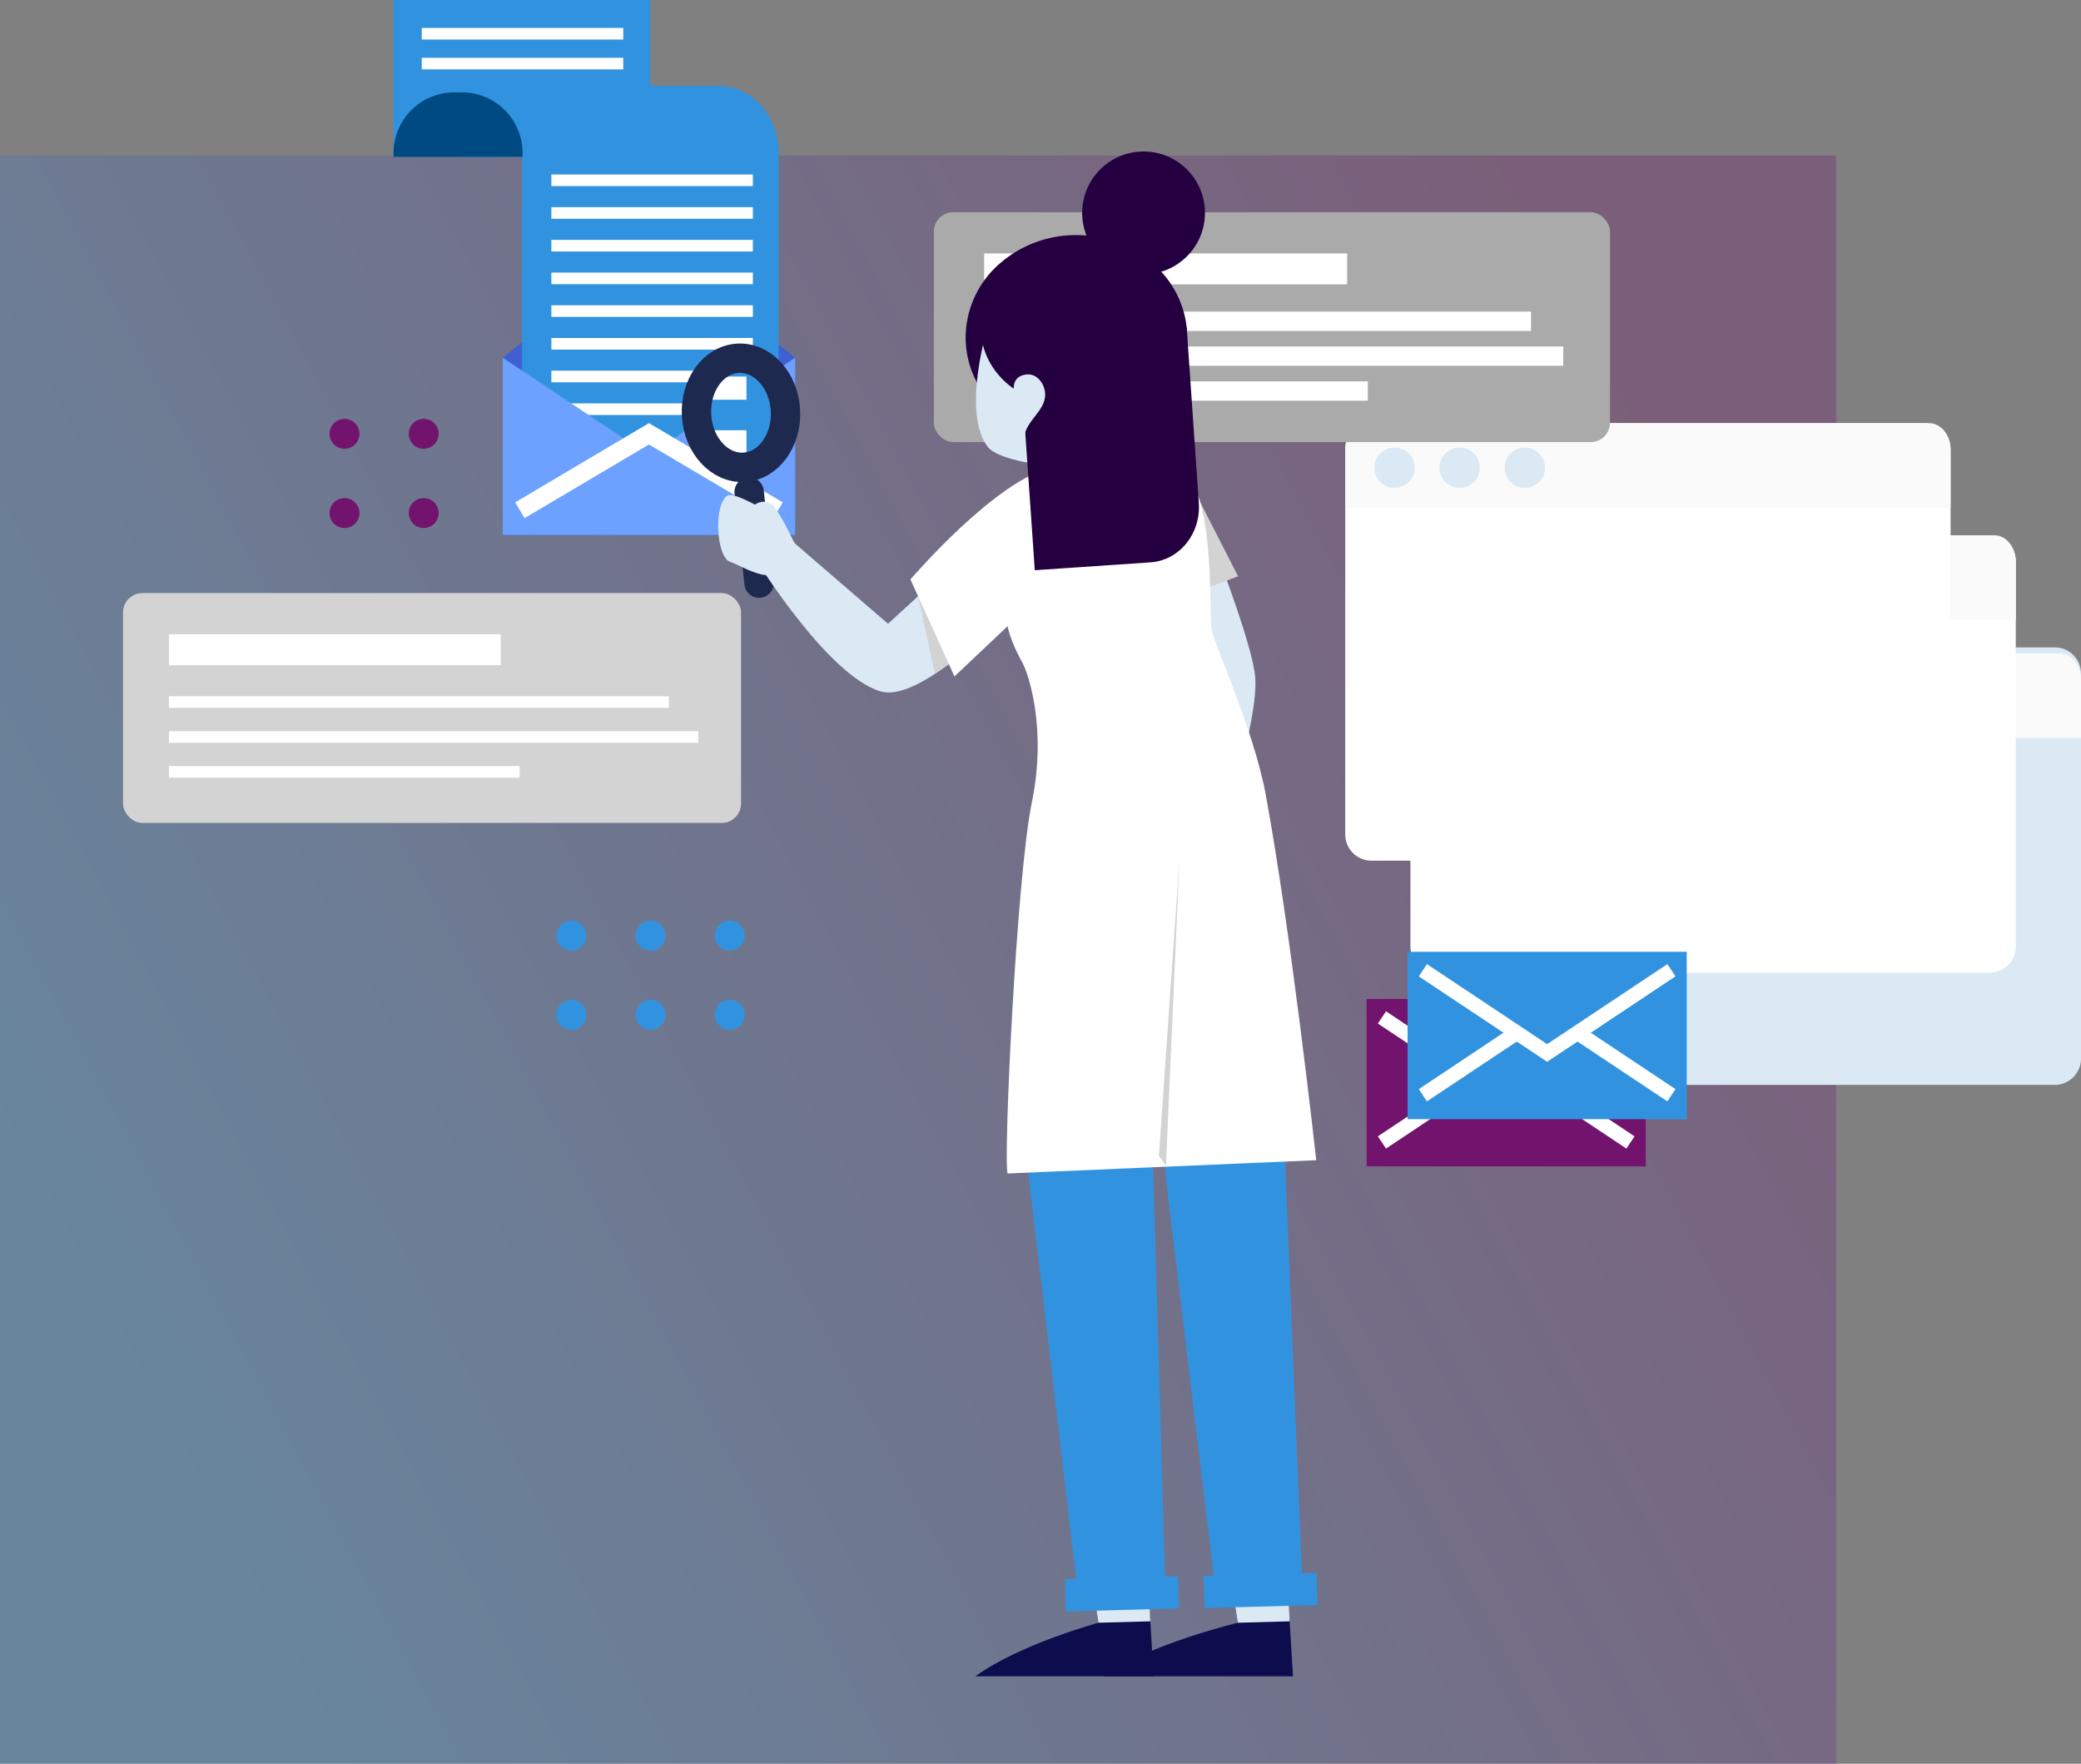 <svg xmlns="http://www.w3.org/2000/svg" xmlns:xlink="http://www.w3.org/1999/xlink" width="538.34" height="456.241" viewBox="0 0 538.34 456.241"><rect x="0" y="0" width="538.34" height="456.241" fill="#808080" stroke="none"/><defs><style>.a{opacity:0.3;fill:url(#a);}.b{fill:#dbe9f4;}.c{fill:#fafafa;}.d{fill:#c3e4ff;}.e{fill:#fff;}.f{fill:#405fd3;}.g{fill:#3193e0;}.h,.k,.m,.n,.r,.s,.t,.u{fill:none;}.h,.k,.m,.n,.p,.u{stroke:#fff;}.h,.k,.m,.n,.p,.r,.s,.t,.u{stroke-miterlimit:10;}.h{stroke-width:3px;}.i{fill:#004a84;}.j{fill:#72146d;}.k{stroke-width:3.8px;}.l{fill:#aaa;}.m{stroke-width:8px;}.n{stroke-width:5px;}.o,.p{fill:#6ca1ff;}.p,.t{stroke-width:4.75px;}.q{fill:#d3d3d3;}.r{stroke:#515256;stroke-width:2.85px;}.r,.s,.t{stroke-linecap:round;}.s,.t{stroke:#1d294f;}.s{stroke-width:7.6px;}.u{stroke-width:6px;}.v{fill:#0d0d4d;}.w{fill:#240040;}</style><linearGradient id="a" y1="0.636" x2="0.925" y2="0.2" gradientUnits="objectBoundingBox"><stop offset="0" stop-color="#3193e0"/><stop offset="1" stop-color="#72146d"/></linearGradient></defs><g transform="translate(31 0.244)"><rect class="a" width="475" height="416" transform="translate(-31 39.996)"/><g transform="translate(344.999 31.213)"><g transform="translate(-28 78)"><path class="b" d="M149.835,113.168H6.765A6.785,6.785,0,0,1,0,106.4V6.765A6.785,6.785,0,0,1,6.765,0h143.07A6.785,6.785,0,0,1,156.6,6.765V106.4a6.785,6.785,0,0,1-6.765,6.765" transform="translate(33.741 58.001)"/><path class="c" d="M156.6,6.765V21.9H0V6.765C0,3.046,2.495,0,5.545,0h145.51c3.051,0,5.545,3.046,5.545,6.765" transform="translate(33.741 59.549)"/><path class="d" d="M10.439,5.219A5.219,5.219,0,1,1,5.219,0a5.219,5.219,0,0,1,5.219,5.219" transform="translate(41.278 64.313)"/><path class="d" d="M10.439,5.219A5.219,5.219,0,1,1,5.219,0a5.219,5.219,0,0,1,5.219,5.219" transform="translate(58.133 64.313)"/><path class="d" d="M10.439,5.219A5.219,5.219,0,1,1,5.219,0a5.219,5.219,0,0,1,5.219,5.219" transform="translate(74.989 64.313)"/><path class="e" d="M149.835,113.167H6.765A6.785,6.785,0,0,1,0,106.4V6.765A6.785,6.785,0,0,1,6.765,0h143.07A6.785,6.785,0,0,1,156.6,6.765V106.4a6.785,6.785,0,0,1-6.765,6.765" transform="translate(16.87 29.001)"/><path class="c" d="M156.6,6.765V21.9H0V6.765C0,3.046,2.494,0,5.545,0h145.51c3.051,0,5.545,3.046,5.545,6.765" transform="translate(16.87 29.001)"/><path class="d" d="M10.439,5.219A5.219,5.219,0,1,1,5.219,0a5.219,5.219,0,0,1,5.219,5.219" transform="translate(24.408 35.313)"/><path class="d" d="M10.439,5.219A5.219,5.219,0,1,1,5.219,0a5.219,5.219,0,0,1,5.219,5.219" transform="translate(41.263 35.313)"/><path class="d" d="M10.439,5.219A5.219,5.219,0,1,1,5.219,0a5.219,5.219,0,0,1,5.219,5.219" transform="translate(58.118 35.313)"/><path class="e" d="M149.835,113.168H6.765A6.785,6.785,0,0,1,0,106.4V6.765A6.785,6.785,0,0,1,6.765,0h143.07A6.785,6.785,0,0,1,156.6,6.765V106.4a6.785,6.785,0,0,1-6.765,6.765"/><path class="c" d="M156.6,6.765V21.9H0V6.765C0,3.046,2.494,0,5.545,0h145.51c3.051,0,5.545,3.046,5.545,6.765"/><path class="b" d="M10.439,5.219A5.219,5.219,0,1,1,5.219,0a5.219,5.219,0,0,1,5.219,5.219" transform="translate(7.537 6.312)"/><path class="b" d="M10.439,5.219A5.219,5.219,0,1,1,5.219,0a5.219,5.219,0,0,1,5.219,5.219" transform="translate(24.392 6.312)"/><path class="b" d="M10.439,5.219A5.219,5.219,0,1,1,5.219,0a5.219,5.219,0,0,1,5.219,5.219" transform="translate(41.248 6.312)"/></g></g><g transform="translate(0.824 -0.244)"><path class="f" d="M75.653,30.273,37.829,0,0,30.273V76.132H75.653Z" transform="translate(98.237 62.259)"/><rect class="g" width="66.436" height="40.582" transform="translate(69.984)"/><path class="h" d="M0,.475H52.121" transform="translate(77.285 8.25)"/><path class="h" d="M0,.475H52.121" transform="translate(77.285 15.974)"/><path class="h" d="M0,.475H52.121" transform="translate(77.285 31.411)"/><rect class="g" width="50.242" height="13.953" transform="translate(86.686 26.633)"/><path class="g" d="M0,0H50.755A14.922,14.922,0,0,1,61.823,5.08a18.337,18.337,0,0,1,4.585,12.263V99.448H0Z" transform="translate(103.222 22.215)"/><path class="i" d="M15.687,0h2a15.7,15.7,0,0,1,15.7,15.7v1H0v-1A15.7,15.7,0,0,1,15.687,0Z" transform="translate(69.985 23.886)"/><path class="h" d="M0,.475H52.126" transform="translate(110.811 46.157)"/><path class="h" d="M0,.475H52.126" transform="translate(110.811 54.616)"/><path class="h" d="M0,.475H52.126" transform="translate(110.811 63.075)"/><path class="h" d="M0,.475H52.126" transform="translate(110.811 71.534)"/><path class="h" d="M0,.475H52.126" transform="translate(110.811 79.993)"/><path class="h" d="M0,.475H52.126" transform="translate(110.811 88.452)"/><path class="h" d="M0,.475H52.126" transform="translate(110.811 96.911)"/><path class="h" d="M0,.475H52.126" transform="translate(110.811 105.37)"/><rect class="j" width="72.219" height="43.301" transform="translate(321.708 258.403)"/><path class="k" d="M0,16.173,24.282,0" transform="translate(325.673 279.349)"/><path class="k" d="M0,0,24.286,16.173" transform="translate(365.679 279.349)"/><path class="k" d="M64.293,0,32.146,21.4,0,0" transform="translate(325.673 263.18)"/><rect class="l" width="174.924" height="59.46" rx="5" transform="translate(209.755 54.901)"/><path class="m" d="M0,.475H93.9" transform="translate(222.775 69.081)"/><path class="n" d="M0,.475H141.468" transform="translate(222.775 82.626)"/><path class="n" d="M0,.475H149.793" transform="translate(222.775 91.65)"/><path class="n" d="M0,.475H99.247" transform="translate(222.775 100.674)"/><path class="o" d="M75.653,45.858H0V0L37.829,25.23,75.653,0Z" transform="translate(98.237 92.533)"/><path class="p" d="M0,19.774,33.4,0,66.8,19.774" transform="translate(102.662 112.212)"/><ellipse class="j" cx="3.871" cy="3.871" rx="3.871" ry="3.871" transform="translate(73.917 128.841)"/><ellipse class="j" cx="3.871" cy="3.871" rx="3.871" ry="3.871" transform="translate(53.425 128.841)"/><ellipse class="j" cx="3.871" cy="3.871" rx="3.871" ry="3.871" transform="translate(53.425 108.346)"/><ellipse class="j" cx="3.871" cy="3.871" rx="3.871" ry="3.871" transform="translate(73.917 108.346)"/><ellipse class="g" cx="3.871" cy="3.871" rx="3.871" ry="3.871" transform="translate(153.085 258.636)"/><ellipse class="g" cx="3.871" cy="3.871" rx="3.871" ry="3.871" transform="translate(132.593 258.636)"/><ellipse class="g" cx="3.871" cy="3.871" rx="3.871" ry="3.871" transform="translate(132.593 238.14)"/><ellipse class="g" cx="3.871" cy="3.871" rx="3.871" ry="3.871" transform="translate(153.085 238.14)"/><ellipse class="g" cx="3.871" cy="3.871" rx="3.871" ry="3.871" transform="translate(112.102 258.636)"/><ellipse class="g" cx="3.871" cy="3.871" rx="3.871" ry="3.871" transform="translate(112.102 238.14)"/><rect class="q" width="159.882" height="59.46" rx="5" transform="translate(0 153.412)"/><path class="m" d="M0,.475H85.823" transform="translate(11.897 167.587)"/><path class="h" d="M0,.475H129.3" transform="translate(11.897 181.132)"/><path class="h" d="M0,.475H136.915" transform="translate(11.897 190.161)"/><path class="h" d="M0,.475H90.713" transform="translate(11.897 199.184)"/><rect class="g" width="72.219" height="43.301" transform="translate(332.304 246.195)"/><path class="k" d="M0,16.169,24.286,0" transform="translate(336.265 267.142)"/><path class="k" d="M0,0,24.291,16.169" transform="translate(376.271 267.142)"/><path class="k" d="M64.3,0,32.146,21.4,0,0" transform="translate(336.265 250.973)"/><path class="r" d="M0,16.169,24.282,0" transform="translate(258.337 163.925)"/><path class="b" d="M14.2,80.767l-8.064-3.06,6.328-43.149L0,10.224,16.749,0s9.079,23.475,9.534,31.218C27.076,44.781,14.2,80.767,14.2,80.767Z" transform="translate(266.633 144.265)"/><path class="q" d="M29.936,24.082,7.49,32.437,0,5.921,17.622,0Z" transform="translate(258.527 124.989)"/><path class="s" d="M0,0,2.566,23.584" transform="translate(161.974 127.252)"/><path class="t" d="M0,0,.83,6.955" transform="translate(161.329 121.976)"/><ellipse class="g" cx="11.522" cy="14.129" rx="11.522" ry="14.129" transform="matrix(0.998, -0.055, 0.055, 0.998, 147.589, 93.306)"/><path class="u" d="M0,.475H10.739" transform="translate(150.542 99.924)"/><path class="u" d="M0,.475H10.44" transform="translate(150.841 113.829)"/><ellipse class="s" cx="11.522" cy="14.129" rx="11.522" ry="14.129" transform="matrix(0.998, -0.055, 0.055, 0.998, 147.589, 93.306)"/><path class="v" d="M0,28.822H48.924L47.173,0,33.081,4.744l1.556,10.219S11.47,20.486,0,28.822Z" transform="translate(253.741 404.798)"/><path class="b" d="M14.173,0l.569,12.368-13.424.365L0,4.246Z" transform="translate(287.059 407.023)"/><path class="v" d="M0,28.822H46.13L44.38,0l-14.1,4.744,1.561,10.219S11.47,20.486,0,28.822Z" transform="translate(220.489 404.798)"/><path class="b" d="M14.178,0l.569,12.368-13.424.365L0,4.246Z" transform="translate(251.008 407.023)"/><path class="g" d="M46.139,226.54,23.508,224.8,10.843,119.533,0,2.135,26.478,0s10.73,10.437,12.774,37.921c1.7,22.9,2.433,78.921,2.433,78.921Z" transform="translate(259.049 186.09)"/><path class="b" d="M66.418,18.341S43.678,42.87,32.962,39.691C18.941,35.549,0,4.469,0,4.469L9.145,0,34.883,22.194,58.6.5Z" transform="translate(163.013 139.15)"/><path class="g" d="M36.777,224.239l-22.5,1.846L.827,112.146a611.554,611.554,0,0,1,1.02-79.2C3.744,10.76,7.78,2.709,7.78,2.709L38.523,0,33.547,112.914Z" transform="translate(232.873 187.063)"/><path class="e" d="M0,33.594,11.384,58.687l13.756-13s.579,3.639,3.875,9.536c1.466,2.693,6.356,16.9,2.392,36.055S24,183.857,25.14,187.256l79.834-3.435S98.61,125.639,91.92,89.3c-3.191-17.337-13.887-40-14.076-43.233C77.185,34.856,78.826,5.9,66.1,1.556,55.1-2.2,52.092,1.651,36.776,4.64,22.351,7.463,0,33.594,0,33.594Z" transform="translate(203.697 116.292)"/><path class="g" d="M0,0H29.234V8.34H0Z" transform="translate(243.709 408.493) rotate(-1.51)"/><path class="g" d="M0,0H29.234V8.34H0Z" transform="translate(279.538 407.62) rotate(-1.51)"/><path class="w" d="M57.307,26.218c.142,14.612-12.57,26.568-28.394,26.7-14.7.123-26.947-10.025-28.7-23.2A24.352,24.352,0,0,1,0,26.7,25.447,25.447,0,0,1,9.056,7.16,29.88,29.88,0,0,1,28.4,0C44.22-.127,57.169,11.61,57.307,26.218Z" transform="translate(217.979 60.816)"/><ellipse class="w" cx="15.881" cy="15.884" rx="15.881" ry="15.884" transform="translate(248.129 39.188)"/><path class="b" d="M19.267,44.283S5.833,43.05,3,39.264C-4.982,28.6,5.5,0,5.5,0l30.97,18.6s4.971,25.747,4.886,25.771L21.5,49.976Z" transform="translate(220.647 76.26)"/><path class="w" d="M37.254,30.144C31.837,36.89,22.127,39.049,13.7,35.979a19.35,19.35,0,0,1-1.978-.826,21.24,21.24,0,0,1-3.05-1.746C-.575,27.074-2.776,15.346,3.765,7.2A18.027,18.027,0,0,1,5.814,5.051C12.735-1.14,24-1.79,32.377,3.936c9.16,6.272,11.384,17.839,5.085,25.97A2.336,2.336,0,0,0,37.254,30.144Z" transform="translate(221.956 67.271)"/><path class="w" d="M34.058,60.836,4.146,62.867,0,2.956,43.436,0l3.145,45.479C47.136,53.468,41.524,60.329,34.058,60.836Z" transform="translate(231.722 84.629)"/><path class="q" d="M5.175,0,1.664,79.254-.151,76.692Z" transform="translate(268.127 222.29)"/><path class="b" d="M.728,6.65S-1.734,1.4,2.4.193c3.078-.9,4.848,1.556,5.384,3.122C9.593,8.591,3.65,11.214,2.8,15.674" transform="translate(230.429 96.842)"/><path class="b" d="M19.916,12.782l-1.38-2.737a57.678,57.678,0,0,0-3.795-6.723,3.655,3.655,0,0,0-5.218-.835S3.959-.545,2.574.086C-1.25,1.832-.581,15.942,3.048,17.275c2.808,1.03,4.549,2.339,8.173,3.269,1.537.394,3.524-.356,4.677-.285" transform="translate(153.974 128.052)"/><path class="q" d="M7.945,17.53,0,0,4.345,20.073Z" transform="translate(205.675 154.237)"/></g></g></svg>